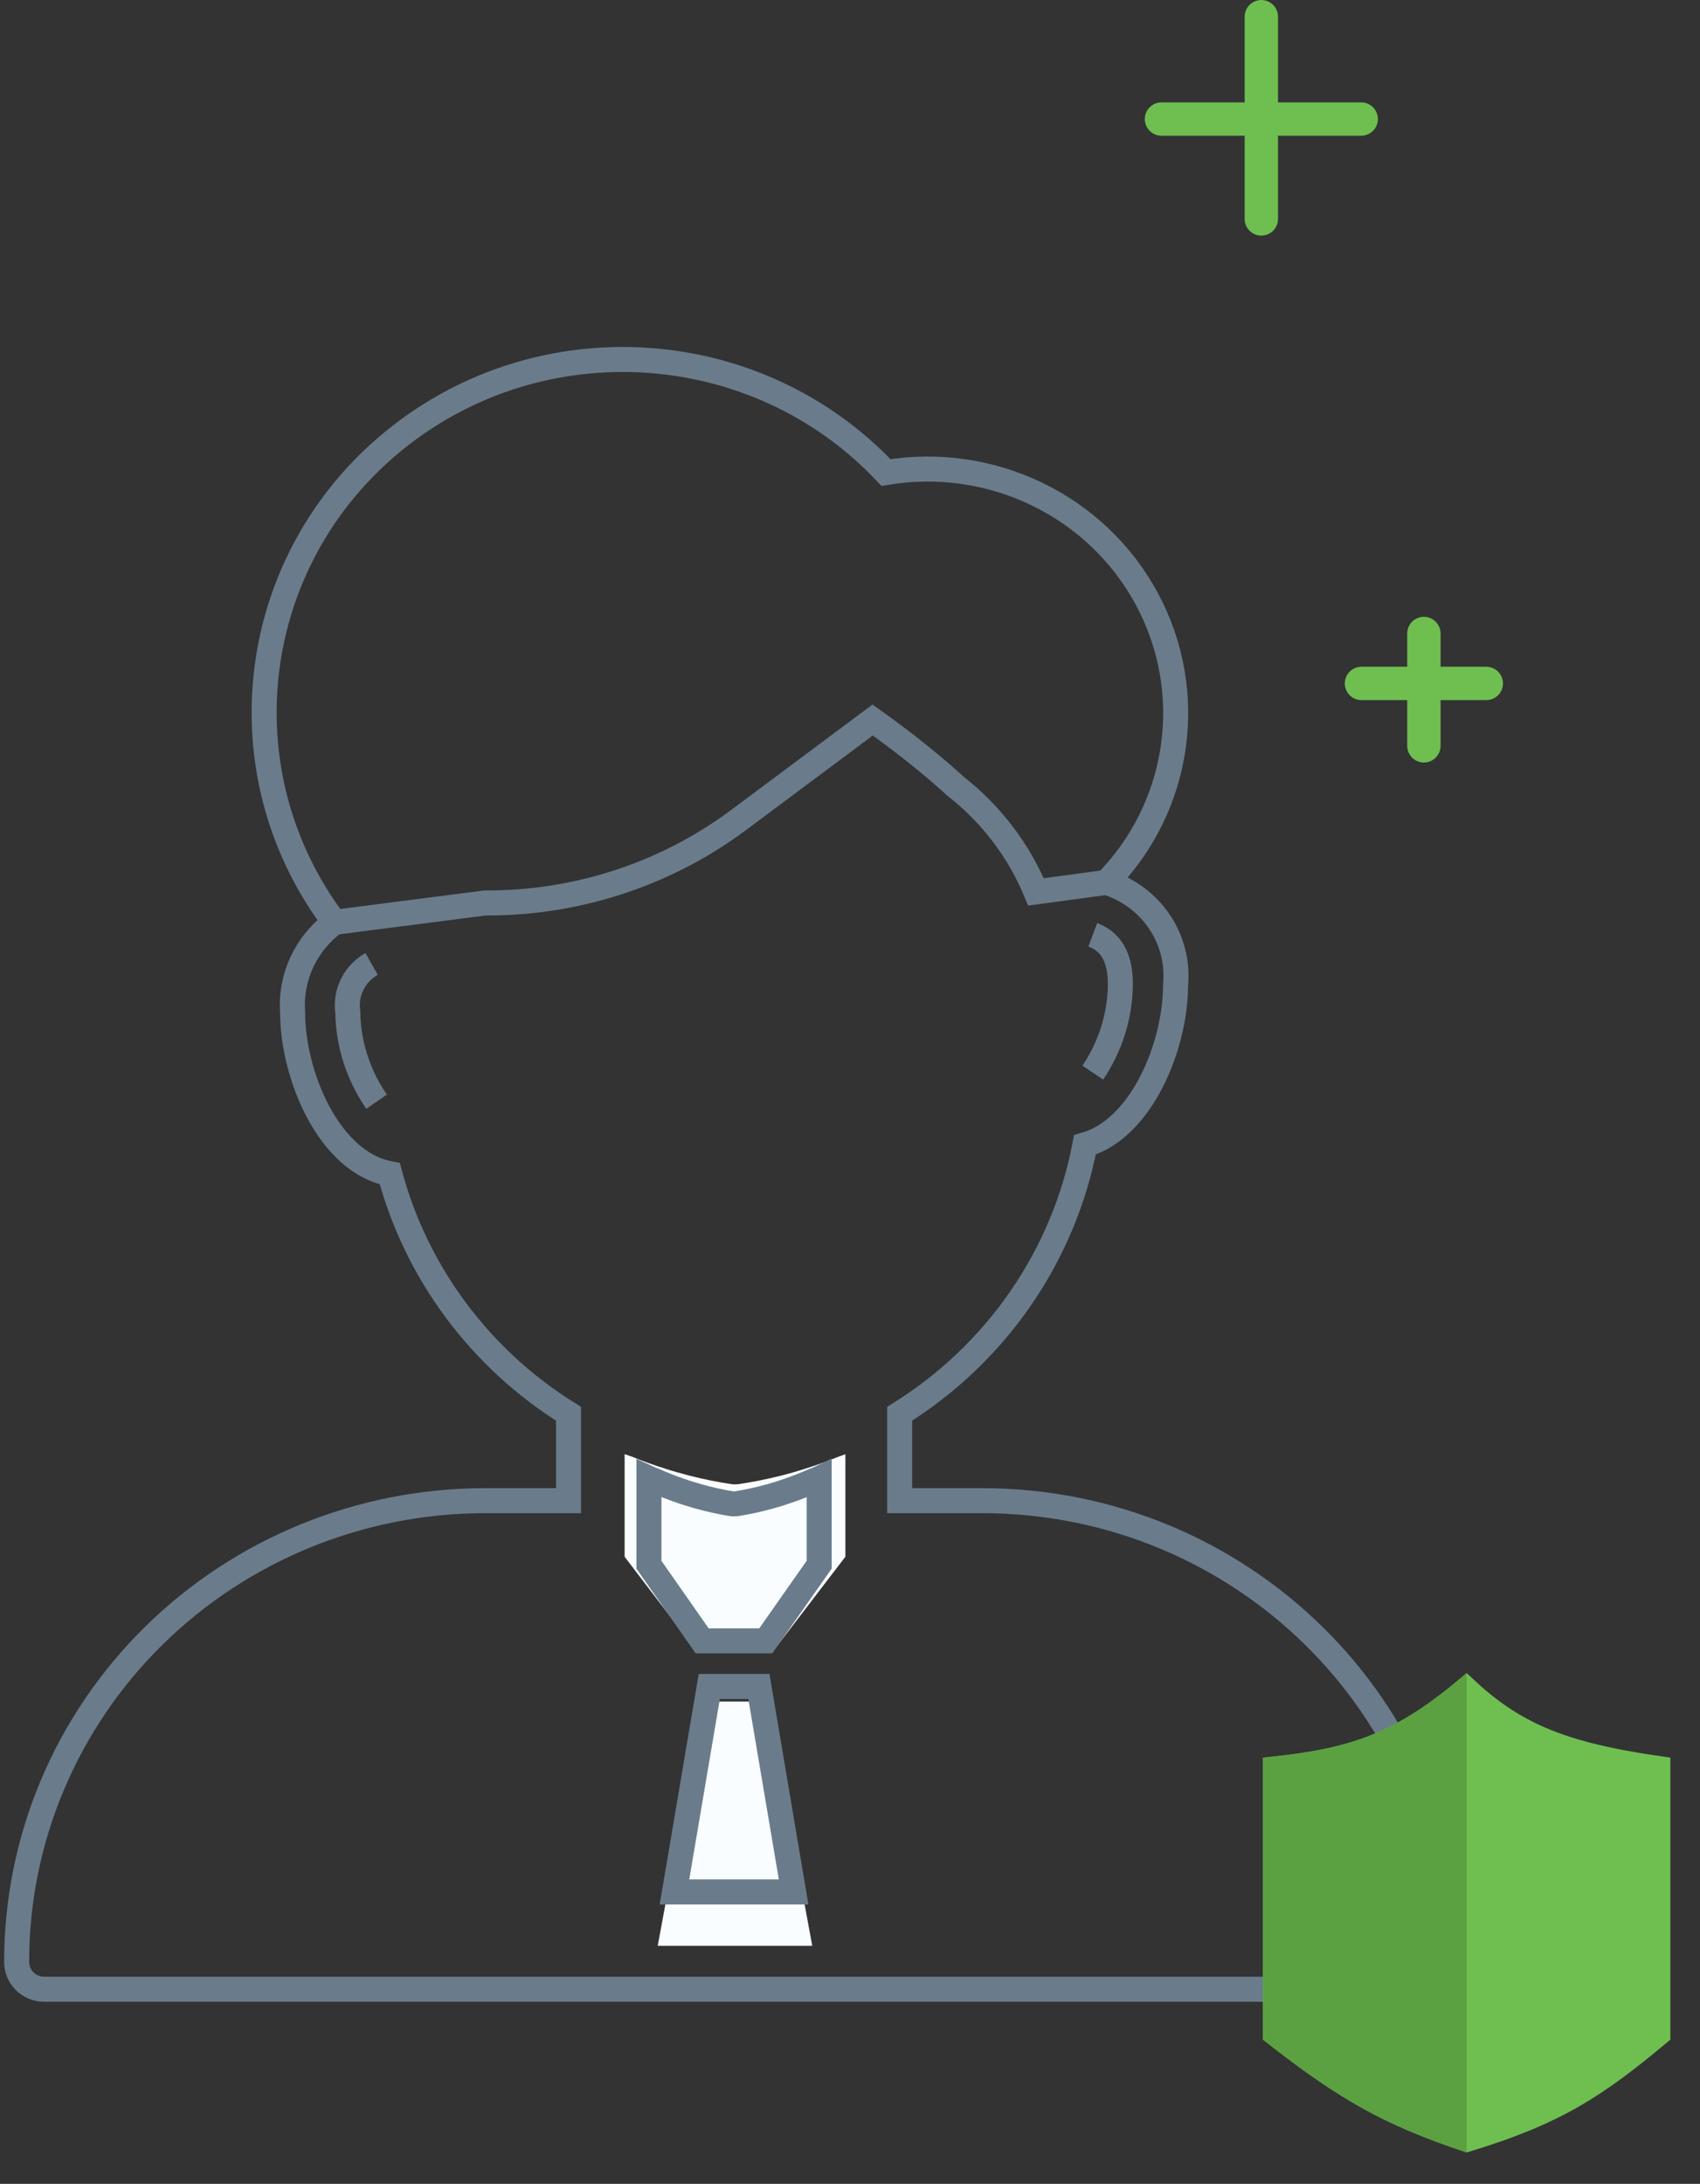 <svg width="204" height="262" viewBox="0 0 204 262" fill="none" xmlns="http://www.w3.org/2000/svg">
<rect x="0" y="0" width="204" height="262" fill="#333333" stroke="none"/>
<path d="M151.36 2V26.266M139.377 14.283L163.344 14.283" stroke="#6EBF50" stroke-width="4" stroke-linecap="round"/>
<path d="M170.867 76L170.867 89.481M163.377 81.992L178.356 81.992" stroke="#6EBF50" stroke-width="4" stroke-linecap="round"/>
<path d="M74.955 174.449V186.768L83.233 197.622H93.136L101.447 186.758V174.462C101.155 174.592 100.844 174.67 100.553 174.786C99.26 175.317 97.944 175.79 96.605 176.206C96.093 176.364 95.606 176.523 95.1 176.666C93.335 177.165 91.545 177.569 89.736 177.877L88.741 178.036C88.382 178.098 88.015 178.098 87.656 178.036L86.662 177.877C84.855 177.563 83.065 177.151 81.302 176.647C80.792 176.516 80.299 176.346 79.799 176.19C78.467 175.771 77.156 175.302 75.868 174.774C75.566 174.654 75.253 174.575 74.955 174.449Z" fill="#FAFDFF"/>
<path d="M84.345 204.135L78.927 233.443H97.47L92.067 204.135H84.345Z" fill="#FAFDFF"/>
<path d="M132.756 105.863C138.129 107.521 141.593 112.648 141.068 118.162C141.068 125.502 136.981 135.421 130.19 137.353C127.644 150.671 119.592 162.355 107.957 169.614V180.036H117.89C148.963 180.071 174.144 204.836 174.179 235.396C174.179 237.195 172.697 238.653 170.868 238.653H5.311C3.481 238.653 2 237.195 2 235.396C1.981 220.709 7.906 206.617 18.465 196.231C29.026 185.844 43.354 180.018 58.289 180.036H68.223V169.614C57.628 163.023 49.966 152.731 46.776 140.808C39.508 139.463 35.111 129.041 35.111 121.419C34.819 117.221 36.717 113.166 40.148 110.652M132.756 105.863C141.674 96.755 143.639 83.045 137.629 71.867C131.62 60.688 118.991 54.568 106.317 56.689C90.785 40.202 64.858 38.527 47.266 52.873C29.674 67.22 26.547 92.589 40.148 110.652M132.756 105.863L124.32 107.006C122.262 102.035 118.938 97.669 114.668 94.328C113.893 93.617 113.075 92.9 112.217 92.175C109.274 89.69 106.489 87.635 104.721 86.379L88.827 98.232C80.247 104.688 69.77 108.23 58.967 108.327H58.217L52.358 109.081L40.148 110.652M131.135 128.684C133.241 125.561 134.391 121.91 134.446 118.162C134.446 114.945 133.401 112.997 131.135 112.15M44.591 115.645C42.531 116.817 41.399 119.102 41.734 121.419C41.789 125.259 42.992 128.998 45.194 132.172" stroke="#6A7C8B" stroke-width="3"/>
<path d="M77.873 177.367V187.726L84.256 196.854H91.892L98.301 187.718V177.378C98.076 177.488 97.836 177.553 97.612 177.651C96.614 178.097 95.6 178.494 94.567 178.845C94.172 178.977 93.797 179.111 93.407 179.231C92.045 179.651 90.665 179.991 89.27 180.25L88.504 180.384C88.227 180.436 87.944 180.436 87.667 180.384L86.9 180.25C85.507 179.985 84.126 179.639 82.767 179.215C82.374 179.106 81.993 178.962 81.608 178.831C80.581 178.478 79.57 178.084 78.577 177.64C78.344 177.54 78.102 177.473 77.873 177.367Z" stroke="#6A7C8B" stroke-width="3"/>
<path d="M85.114 202.331L80.936 226.978H95.234L91.068 202.331H85.114Z" stroke="#6A7C8B" stroke-width="3"/>
<path d="M164.984 209.06C168.65 207.587 172.03 205.399 175.963 202.062C178.817 204.74 181.604 206.723 185.187 208.246C188.854 209.804 193.308 210.861 199.445 211.734V244.232C191.678 250.732 186.77 253.926 176.015 257.184C166.516 253.989 161.274 251.049 152.553 244.213V211.769C157.452 211.264 161.332 210.528 164.984 209.06Z" fill="#6EBF50" stroke="#6EBF50" stroke-width="2"/>
<path d="M175.999 200.713V258.233C165.961 254.911 160.75 251.883 151.553 244.699V210.864C162.232 209.855 167.564 207.973 175.999 200.713Z" fill="#5BA141"/>
</svg>
